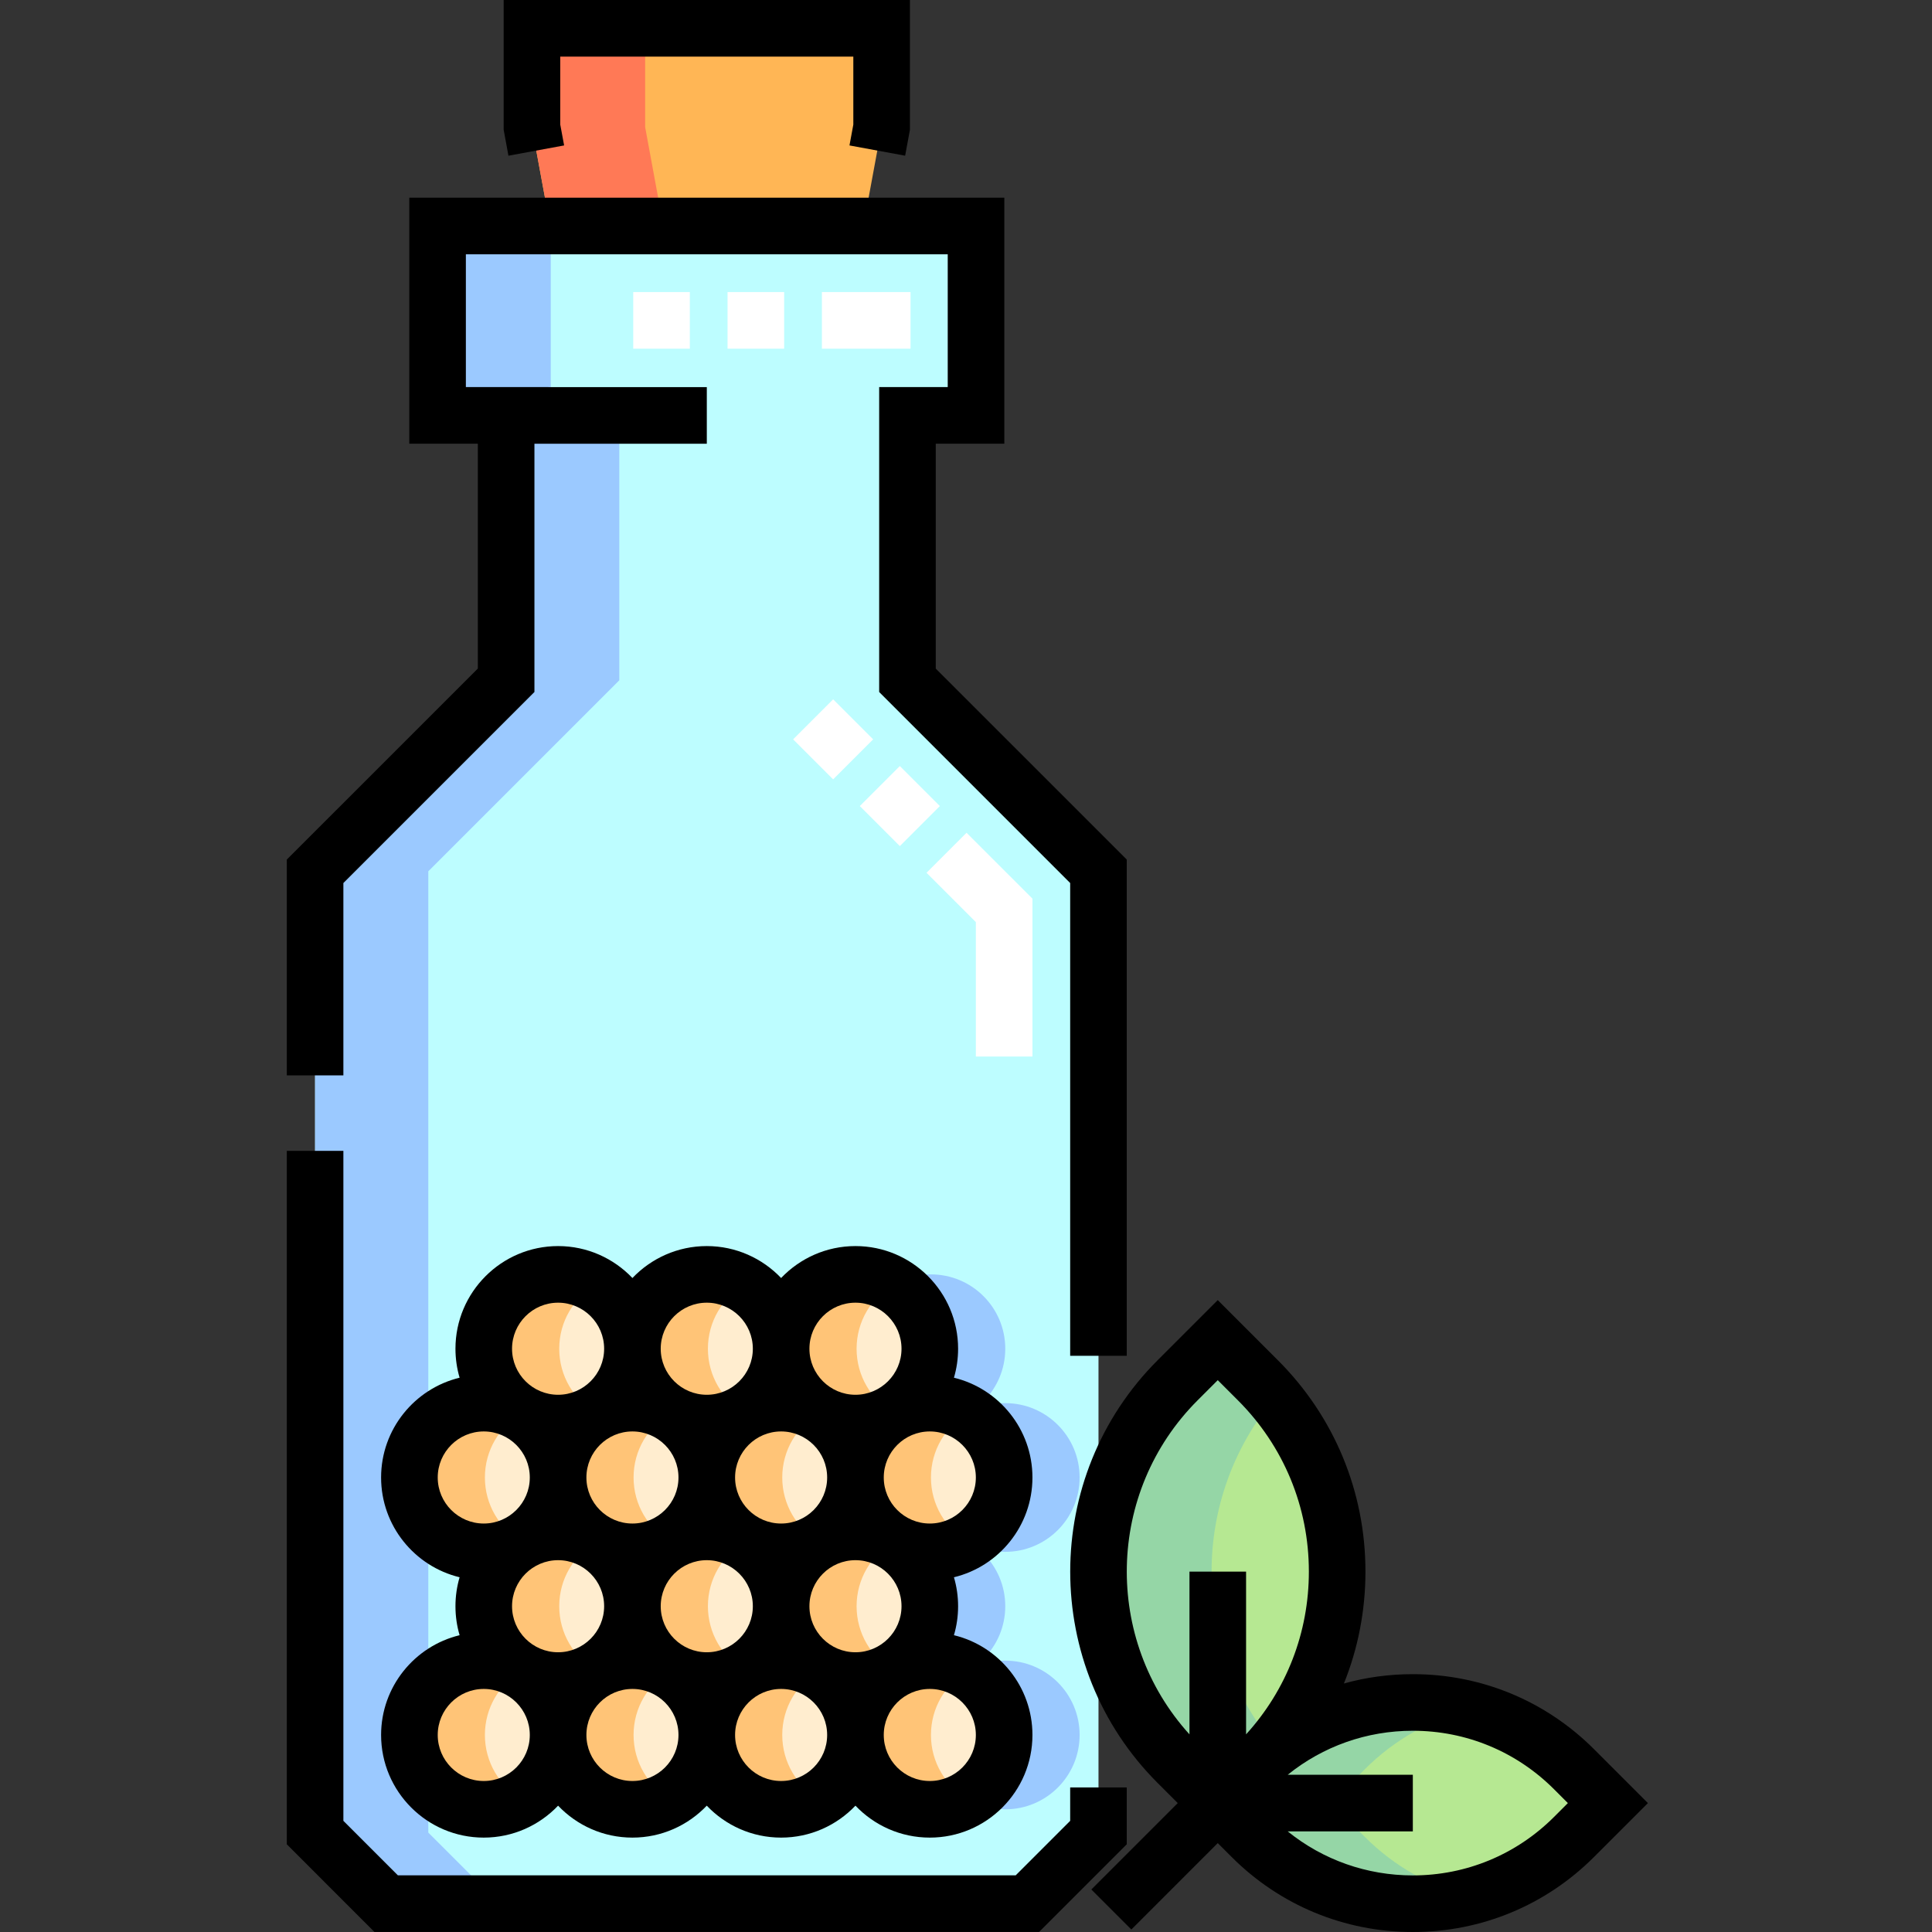 <svg width="90" height="90" viewBox="0 0 90 90" fill="none" xmlns="http://www.w3.org/2000/svg">
<rect x="0" y="0" width="90" height="90" fill="#333333" stroke="none"/>
<g clip-path="url(#clip0_765_9995)">
<path d="M40.22 10.53H25.63L24.781 5.924V1.318H41.07V5.924L40.22 10.53Z" fill="#FFB655"/>
<path d="M42.273 31.69V19.352H45.467V10.53H20.384V19.352H23.577V31.69C20.102 35.166 18.153 37.114 14.678 40.589V85.368C15.972 86.66 16.697 87.386 17.99 88.679H47.859C49.153 87.386 49.878 86.66 51.172 85.368V40.589L42.273 31.69Z" fill="#BDFDFF"/>
<path d="M50.293 80.821C50.293 82.734 48.742 84.285 46.83 84.285C44.917 84.285 43.367 82.734 43.367 80.821C43.367 78.909 44.917 77.359 46.83 77.359C48.742 77.359 50.293 78.909 50.293 80.821Z" fill="#9BC9FF"/>
<path d="M46.829 74.823C46.829 76.736 45.279 78.287 43.366 78.287C41.453 78.287 39.903 76.736 39.903 74.823C39.903 72.911 41.453 71.361 43.366 71.361C45.279 71.361 46.829 72.911 46.829 74.823Z" fill="#9BC9FF"/>
<path d="M50.293 68.827C50.293 70.74 48.742 72.29 46.83 72.29C44.917 72.29 43.367 70.74 43.367 68.827C43.367 66.914 44.917 65.364 46.83 65.364C48.742 65.364 50.293 66.914 50.293 68.827Z" fill="#9BC9FF"/>
<path d="M46.829 62.829C46.829 64.742 45.279 66.292 43.366 66.292C41.453 66.292 39.903 64.742 39.903 62.829C39.903 60.916 41.453 59.366 43.366 59.366C45.279 59.366 46.829 60.916 46.829 62.829Z" fill="#9BC9FF"/>
<path d="M25.999 80.822C25.999 82.735 24.448 84.285 22.536 84.285C20.623 84.285 19.073 82.735 19.073 80.822C19.073 78.909 20.623 77.359 22.536 77.359C24.448 77.359 25.999 78.909 25.999 80.822Z" fill="#FFEDCF"/>
<path d="M32.925 80.822C32.925 82.735 31.375 84.285 29.462 84.285C27.549 84.285 25.999 82.735 25.999 80.822C25.999 78.909 27.549 77.359 29.462 77.359C31.375 77.359 32.925 78.909 32.925 80.822Z" fill="#FFEDCF"/>
<path d="M39.851 80.822C39.851 82.735 38.3 84.285 36.388 84.285C34.475 84.285 32.925 82.735 32.925 80.822C32.925 78.909 34.475 77.359 36.388 77.359C38.3 77.359 39.851 78.909 39.851 80.822Z" fill="#FFEDCF"/>
<path d="M46.778 80.822C46.778 82.735 45.227 84.285 43.314 84.285C41.402 84.285 39.851 82.735 39.851 80.822C39.851 78.909 41.402 77.359 43.314 77.359C45.227 77.359 46.778 78.909 46.778 80.822Z" fill="#FFEDCF"/>
<path d="M29.462 74.823C29.462 76.737 27.912 78.287 25.999 78.287C24.087 78.287 22.536 76.737 22.536 74.823C22.536 72.911 24.087 71.361 25.999 71.361C27.912 71.361 29.462 72.911 29.462 74.823Z" fill="#FFEDCF"/>
<path d="M36.389 74.823C36.389 76.737 34.837 78.287 32.925 78.287C31.013 78.287 29.462 76.737 29.462 74.823C29.462 72.911 31.013 71.361 32.925 71.361C34.837 71.361 36.389 72.911 36.389 74.823Z" fill="#FFEDCF"/>
<path d="M43.313 74.823C43.313 76.737 41.763 78.287 39.851 78.287C37.938 78.287 36.387 76.737 36.387 74.823C36.387 72.911 37.938 71.361 39.851 71.361C41.763 71.361 43.313 72.911 43.313 74.823Z" fill="#FFEDCF"/>
<path d="M25.999 68.828C25.999 70.74 24.448 72.29 22.536 72.29C20.623 72.29 19.073 70.74 19.073 68.828C19.073 66.915 20.623 65.364 22.536 65.364C24.448 65.364 25.999 66.915 25.999 68.828Z" fill="#FFEDCF"/>
<path d="M32.925 68.828C32.925 70.74 31.375 72.29 29.462 72.29C27.549 72.29 25.999 70.74 25.999 68.828C25.999 66.915 27.549 65.364 29.462 65.364C31.375 65.364 32.925 66.915 32.925 68.828Z" fill="#FFEDCF"/>
<path d="M39.851 68.828C39.851 70.74 38.3 72.29 36.388 72.29C34.475 72.29 32.925 70.74 32.925 68.828C32.925 66.915 34.475 65.364 36.388 65.364C38.3 65.364 39.851 66.915 39.851 68.828Z" fill="#FFEDCF"/>
<path d="M46.778 68.828C46.778 70.74 45.227 72.29 43.314 72.29C41.402 72.29 39.851 70.74 39.851 68.828C39.851 66.915 41.402 65.364 43.314 65.364C45.227 65.364 46.778 66.915 46.778 68.828Z" fill="#FFEDCF"/>
<path d="M29.462 62.83C29.462 64.742 27.912 66.292 25.999 66.292C24.087 66.292 22.536 64.742 22.536 62.83C22.536 60.916 24.087 59.366 25.999 59.366C27.912 59.366 29.462 60.916 29.462 62.83Z" fill="#FFEDCF"/>
<path d="M36.389 62.83C36.389 64.742 34.837 66.292 32.925 66.292C31.013 66.292 29.462 64.742 29.462 62.83C29.462 60.916 31.013 59.366 32.925 59.366C34.837 59.366 36.389 60.916 36.389 62.83Z" fill="#FFEDCF"/>
<path d="M43.313 62.83C43.313 64.742 41.763 66.292 39.851 66.292C37.938 66.292 36.387 64.742 36.387 62.83C36.387 60.916 37.938 59.366 39.851 59.366C41.763 59.366 43.313 60.916 43.313 62.83Z" fill="#FFEDCF"/>
<path d="M56.729 83.994L54.858 82.124C49.936 77.201 49.936 69.221 54.858 64.299L56.729 62.428L58.599 64.299C63.521 69.221 63.521 77.201 58.599 82.124L56.729 83.994Z" fill="#B6E892"/>
<path d="M56.729 83.994L58.305 85.57C62.453 89.718 69.178 89.718 73.327 85.57L74.903 83.994L73.327 82.418C69.179 78.27 62.453 78.27 58.305 82.418L56.729 83.994Z" fill="#B6E892"/>
<path d="M30.054 1.318H24.781V5.924L25.63 10.53H30.903L30.054 5.924V1.318Z" fill="#FF7956"/>
<path d="M19.951 40.589L28.85 31.69V19.352H25.657V10.53H20.384V19.352H23.577V31.69C20.102 35.166 18.153 37.114 14.678 40.589V85.368L17.99 88.68H23.264L19.951 85.368V40.589Z" fill="#9BC9FF"/>
<path d="M22.588 80.821C22.588 79.55 23.273 78.439 24.293 77.837C23.778 77.533 23.177 77.359 22.536 77.359C20.623 77.359 19.073 78.909 19.073 80.821C19.073 82.734 20.623 84.285 22.536 84.285C23.177 84.285 23.778 84.11 24.293 83.806C23.273 83.204 22.588 82.092 22.588 80.821Z" fill="#FFC477"/>
<path d="M29.514 80.821C29.514 79.55 30.199 78.439 31.22 77.837C30.704 77.533 30.103 77.359 29.462 77.359C27.549 77.359 25.998 78.909 25.998 80.821C25.998 82.734 27.549 84.285 29.462 84.285C30.103 84.285 30.704 84.11 31.22 83.806C30.199 83.204 29.514 82.092 29.514 80.821Z" fill="#FFC477"/>
<path d="M36.44 80.821C36.44 79.55 37.125 78.439 38.146 77.837C37.63 77.533 37.029 77.359 36.388 77.359C34.475 77.359 32.925 78.909 32.925 80.821C32.925 82.734 34.475 84.285 36.388 84.285C37.029 84.285 37.63 84.11 38.146 83.806C37.125 83.204 36.44 82.092 36.44 80.821Z" fill="#FFC477"/>
<path d="M43.367 80.821C43.367 79.55 44.051 78.439 45.072 77.837C44.557 77.533 43.956 77.359 43.314 77.359C41.401 77.359 39.851 78.909 39.851 80.821C39.851 82.734 41.401 84.285 43.314 84.285C43.956 84.285 44.557 84.11 45.072 83.806C44.051 83.204 43.367 82.092 43.367 80.821Z" fill="#FFC477"/>
<path d="M26.051 74.823C26.051 73.552 26.735 72.441 27.756 71.839C27.241 71.535 26.64 71.361 25.999 71.361C24.086 71.361 22.536 72.911 22.536 74.823C22.536 76.736 24.086 78.287 25.999 78.287C26.64 78.287 27.241 78.112 27.756 77.808C26.735 77.206 26.051 76.094 26.051 74.823Z" fill="#FFC477"/>
<path d="M32.977 74.823C32.977 73.552 33.662 72.441 34.683 71.839C34.168 71.535 33.566 71.361 32.925 71.361C31.013 71.361 29.462 72.911 29.462 74.823C29.462 76.736 31.013 78.287 32.925 78.287C33.566 78.287 34.168 78.112 34.683 77.808C33.662 77.206 32.977 76.094 32.977 74.823Z" fill="#FFC477"/>
<path d="M39.903 74.823C39.903 73.552 40.588 72.441 41.608 71.839C41.093 71.535 40.493 71.361 39.851 71.361C37.938 71.361 36.388 72.911 36.388 74.823C36.388 76.736 37.938 78.287 39.851 78.287C40.493 78.287 41.093 78.112 41.608 77.808C40.588 77.206 39.903 76.094 39.903 74.823Z" fill="#FFC477"/>
<path d="M22.588 68.827C22.588 67.556 23.273 66.445 24.293 65.842C23.778 65.538 23.177 65.364 22.536 65.364C20.623 65.364 19.073 66.914 19.073 68.827C19.073 70.74 20.623 72.29 22.536 72.29C23.177 72.29 23.778 72.116 24.293 71.811C23.273 71.209 22.588 70.098 22.588 68.827Z" fill="#FFC477"/>
<path d="M29.514 68.827C29.514 67.556 30.199 66.445 31.22 65.842C30.704 65.538 30.103 65.364 29.462 65.364C27.549 65.364 25.998 66.914 25.998 68.827C25.998 70.74 27.549 72.29 29.462 72.29C30.103 72.29 30.704 72.116 31.22 71.811C30.199 71.209 29.514 70.098 29.514 68.827Z" fill="#FFC477"/>
<path d="M36.44 68.827C36.44 67.556 37.125 66.445 38.146 65.842C37.63 65.538 37.029 65.364 36.388 65.364C34.475 65.364 32.925 66.914 32.925 68.827C32.925 70.74 34.475 72.29 36.388 72.29C37.029 72.29 37.63 72.116 38.146 71.811C37.125 71.209 36.44 70.098 36.44 68.827Z" fill="#FFC477"/>
<path d="M43.367 68.827C43.367 67.556 44.051 66.445 45.072 65.842C44.557 65.538 43.956 65.364 43.314 65.364C41.401 65.364 39.851 66.914 39.851 68.827C39.851 70.74 41.401 72.29 43.314 72.29C43.956 72.29 44.557 72.116 45.072 71.811C44.051 71.209 43.367 70.098 43.367 68.827Z" fill="#FFC477"/>
<path d="M26.051 62.829C26.051 61.558 26.735 60.447 27.756 59.844C27.241 59.54 26.64 59.366 25.999 59.366C24.086 59.366 22.536 60.916 22.536 62.829C22.536 64.742 24.086 66.292 25.999 66.292C26.64 66.292 27.241 66.118 27.756 65.813C26.735 65.211 26.051 64.1 26.051 62.829Z" fill="#FFC477"/>
<path d="M32.977 62.829C32.977 61.558 33.662 60.447 34.683 59.844C34.168 59.54 33.566 59.366 32.925 59.366C31.013 59.366 29.462 60.916 29.462 62.829C29.462 64.742 31.013 66.292 32.925 66.292C33.566 66.292 34.168 66.118 34.683 65.813C33.662 65.211 32.977 64.1 32.977 62.829Z" fill="#FFC477"/>
<path d="M39.903 62.829C39.903 61.558 40.588 60.447 41.608 59.844C41.093 59.54 40.493 59.366 39.851 59.366C37.938 59.366 36.388 60.916 36.388 62.829C36.388 64.742 37.938 66.292 39.851 66.292C40.493 66.292 41.093 66.118 41.608 65.813C40.588 65.211 39.903 64.1 39.903 62.829Z" fill="#FFC477"/>
<path d="M59.365 65.136C59.124 64.849 58.869 64.569 58.599 64.299L56.729 62.428L54.858 64.299C49.936 69.221 49.936 77.201 54.858 82.124L56.729 83.994L58.599 82.124C58.869 81.853 59.124 81.574 59.365 81.286C55.465 76.622 55.465 69.801 59.365 65.136Z" fill="#95D6A6"/>
<path d="M63.578 85.57L62.002 83.995L63.578 82.418C64.976 81.02 66.667 80.094 68.452 79.638C64.939 78.741 61.056 79.668 58.305 82.418L56.729 83.995L58.305 85.57C61.056 88.321 64.939 89.247 68.452 88.351C66.667 87.895 64.976 86.968 63.578 85.57Z" fill="#95D6A6"/>
<path d="M15.996 41.135L24.896 32.236V20.67H32.926V18.033L21.702 18.032V11.847H44.149V18.032H40.955V32.236L49.853 41.135V63.158H52.489V40.042L43.591 31.145V20.669H46.785V9.21H19.066V20.669H22.259V31.145L13.36 40.042V50.096H15.996V41.135Z" fill="black"/>
<path d="M52.489 83.265H49.853V84.822L47.314 87.361H18.536C17.596 86.42 16.937 85.76 15.996 84.821V53.612H13.36V85.914L17.443 89.998H48.405L52.489 85.914V83.265Z" fill="black"/>
<path d="M48.095 68.827C48.095 66.578 46.534 64.686 44.438 64.179C44.564 63.751 44.632 63.298 44.632 62.829C44.632 60.193 42.487 58.047 39.851 58.047C38.489 58.047 37.259 58.62 36.387 59.535C35.516 58.62 34.285 58.047 32.924 58.047C31.563 58.047 30.332 58.62 29.461 59.535C28.589 58.62 27.359 58.047 25.998 58.047C23.362 58.047 21.217 60.193 21.217 62.829C21.217 63.298 21.285 63.751 21.41 64.179C19.315 64.686 17.753 66.578 17.753 68.827C17.753 71.077 19.315 72.968 21.41 73.475C21.284 73.903 21.217 74.356 21.217 74.824C21.217 75.293 21.284 75.746 21.41 76.174C19.315 76.681 17.753 78.573 17.753 80.822C17.753 83.458 19.898 85.603 22.534 85.603C23.896 85.603 25.126 85.031 25.998 84.115C26.87 85.031 28.099 85.603 29.461 85.603C30.822 85.603 32.053 85.031 32.924 84.115C33.796 85.031 35.026 85.603 36.387 85.603C37.748 85.603 38.979 85.031 39.85 84.115C40.722 85.031 41.952 85.603 43.314 85.603C45.95 85.603 48.095 83.458 48.095 80.822C48.095 78.573 46.534 76.681 44.438 76.174C44.564 75.746 44.632 75.293 44.632 74.824C44.632 74.356 44.564 73.903 44.438 73.475C46.534 72.968 48.095 71.077 48.095 68.827ZM32.925 72.679C34.107 72.679 35.07 73.641 35.07 74.824C35.07 76.007 34.107 76.969 32.925 76.969C31.742 76.969 30.779 76.007 30.779 74.824C30.779 73.641 31.742 72.679 32.925 72.679ZM29.461 66.682C30.644 66.682 31.606 67.644 31.606 68.827C31.606 70.01 30.644 70.972 29.461 70.972C28.279 70.972 27.317 70.01 27.317 68.827C27.317 67.644 28.279 66.682 29.461 66.682ZM36.387 70.972C35.205 70.972 34.243 70.01 34.243 68.827C34.243 67.644 35.205 66.682 36.387 66.682C37.57 66.682 38.532 67.644 38.532 68.827C38.532 70.01 37.57 70.972 36.387 70.972ZM25.998 72.679C27.181 72.679 28.143 73.641 28.143 74.824C28.143 76.007 27.181 76.969 25.998 76.969C24.816 76.969 23.853 76.007 23.853 74.824C23.853 73.641 24.816 72.679 25.998 72.679ZM39.851 76.969C38.668 76.969 37.706 76.007 37.706 74.824C37.706 73.641 38.668 72.679 39.851 72.679C41.033 72.679 41.996 73.641 41.996 74.824C41.996 76.007 41.033 76.969 39.851 76.969ZM39.851 60.684C41.033 60.684 41.996 61.646 41.996 62.829C41.996 64.012 41.033 64.974 39.851 64.974C38.668 64.974 37.706 64.012 37.706 62.829C37.706 61.646 38.668 60.684 39.851 60.684ZM32.925 60.684C34.107 60.684 35.07 61.646 35.07 62.829C35.07 64.012 34.107 64.974 32.925 64.974C31.742 64.974 30.779 64.012 30.779 62.829C30.779 61.646 31.742 60.684 32.925 60.684ZM25.998 60.684C27.181 60.684 28.143 61.646 28.143 62.829C28.143 64.012 27.181 64.974 25.998 64.974C24.816 64.974 23.853 64.012 23.853 62.829C23.853 61.646 24.816 60.684 25.998 60.684ZM20.391 68.827C20.391 67.644 21.353 66.682 22.536 66.682C23.718 66.682 24.68 67.644 24.68 68.827C24.68 70.01 23.718 70.972 22.536 70.972C21.353 70.972 20.391 70.01 20.391 68.827ZM22.536 82.966C21.353 82.966 20.391 82.004 20.391 80.822C20.391 79.639 21.353 78.677 22.536 78.677C23.718 78.677 24.68 79.639 24.68 80.822C24.68 82.004 23.718 82.966 22.536 82.966ZM29.461 82.966C28.279 82.966 27.317 82.004 27.317 80.822C27.317 79.639 28.279 78.677 29.461 78.677C30.644 78.677 31.606 79.639 31.606 80.822C31.606 82.004 30.644 82.966 29.461 82.966ZM36.387 82.966C35.205 82.966 34.243 82.004 34.243 80.822C34.243 79.639 35.205 78.677 36.387 78.677C37.57 78.677 38.532 79.639 38.532 80.822C38.532 82.004 37.57 82.966 36.387 82.966ZM45.459 80.822C45.459 82.004 44.497 82.966 43.314 82.966C42.131 82.966 41.169 82.004 41.169 80.822C41.169 79.639 42.131 78.677 43.314 78.677C44.497 78.677 45.459 79.639 45.459 80.822ZM43.314 70.972C42.131 70.972 41.169 70.01 41.169 68.827C41.169 67.644 42.131 66.682 43.314 66.682C44.497 66.682 45.459 67.644 45.459 68.827C45.459 70.01 44.497 70.972 43.314 70.972Z" fill="black"/>
<path d="M74.258 81.486C72.003 79.231 69.004 77.989 65.815 77.989C64.715 77.989 63.637 78.136 62.605 78.423C63.263 76.789 63.608 75.026 63.608 73.212C63.608 69.493 62.16 65.996 59.531 63.367L56.728 60.564L53.925 63.367C48.498 68.795 48.498 77.628 53.925 83.056L54.864 83.995L50.839 88.02L52.703 89.884L56.728 85.859L57.372 86.503C59.627 88.758 62.626 90 65.815 90C69.004 90 72.003 88.758 74.258 86.503L76.766 83.995L74.258 81.486ZM55.79 65.231L56.728 64.293L57.666 65.231C59.798 67.363 60.972 70.197 60.972 73.212C60.972 76.042 59.937 78.713 58.047 80.793V73.212H55.41V80.793C51.394 76.369 51.52 69.501 55.79 65.231ZM72.394 84.639C70.636 86.396 68.3 87.364 65.815 87.364C63.669 87.364 61.634 86.642 59.986 85.313H65.815V82.676H59.986C61.634 81.347 63.669 80.625 65.815 80.625C68.3 80.625 70.636 81.593 72.394 83.351L73.037 83.995L72.394 84.639Z" fill="black"/>
<path d="M26.279 6.775L26.099 5.804V2.637H39.751V5.804L39.572 6.775L42.165 7.253L42.388 6.045V0H23.463V6.045L23.685 7.253L26.279 6.775Z" fill="black"/>
<path d="M48.096 49.217H45.459V42.955L43.161 40.657L45.025 38.793L48.096 41.863V49.217ZM41.918 39.414L40.054 37.55L41.918 35.686L43.782 37.55L41.918 39.414ZM38.811 36.306L36.947 34.442L38.811 32.578L40.675 34.442L38.811 36.306Z" fill="white"/>
<path d="M42.417 16.243H38.287V13.606H42.417V16.243ZM36.529 16.243H33.892V13.606H36.529V16.243ZM32.135 16.243H29.498V13.606H32.135V16.243Z" fill="white"/>
</g>
<defs>
<clipPath id="clip0_765_9995">
<rect width="90" height="90" fill="white"/>
</clipPath>
</defs>
</svg>
